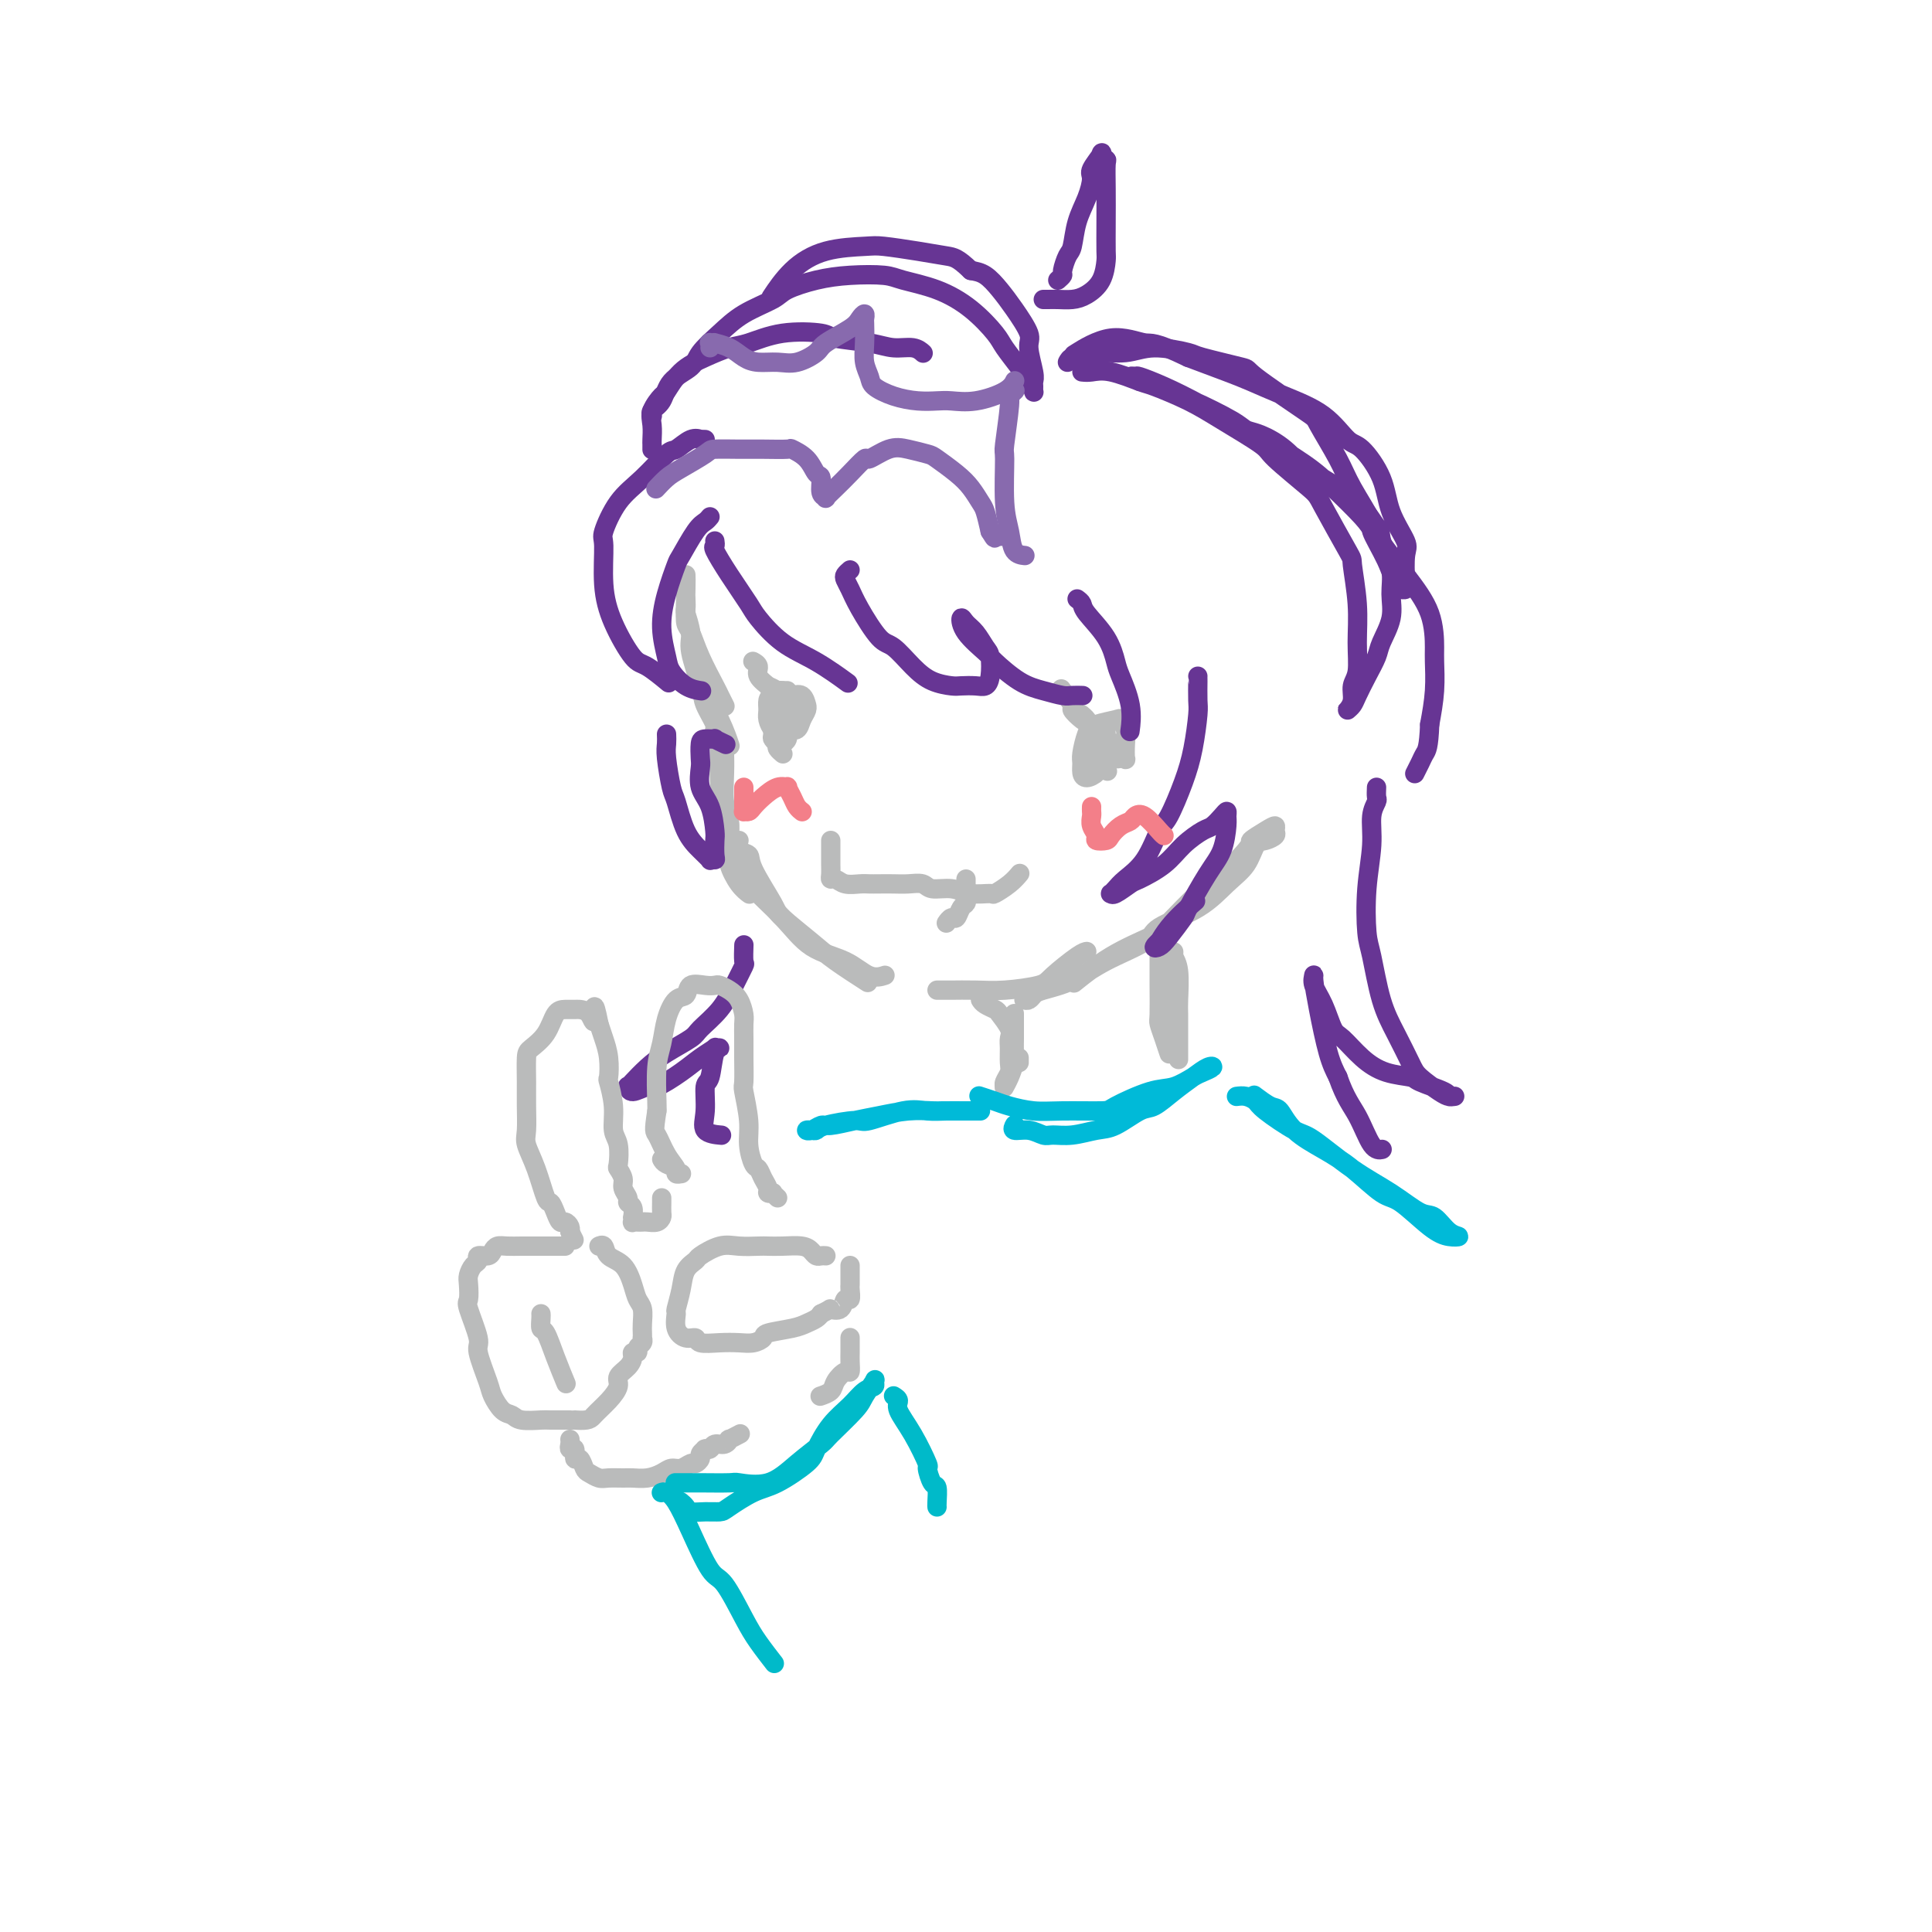 <svg viewBox='0 0 400 400' version='1.1' xmlns='http://www.w3.org/2000/svg' xmlns:xlink='http://www.w3.org/1999/xlink'><g fill='none' stroke='#BABBBB' stroke-width='4' stroke-linecap='round' stroke-linejoin='round'><path d='M142,126c-0.075,1.148 -0.151,2.295 0,3c0.151,0.705 0.527,0.967 1,2c0.473,1.033 1.041,2.838 2,5c0.959,2.162 2.309,4.683 3,6c0.691,1.317 0.725,1.432 1,2c0.275,0.568 0.793,1.591 1,2c0.207,0.409 0.104,0.205 0,0'/><path d='M142,119c0.022,0.623 0.043,1.246 0,3c-0.043,1.754 -0.151,4.639 0,6c0.151,1.361 0.563,1.199 1,3c0.437,1.801 0.901,5.565 2,9c1.099,3.435 2.834,6.540 4,9c1.166,2.460 1.762,4.274 2,5c0.238,0.726 0.119,0.363 0,0'/><path d='M142,124c0.034,0.834 0.069,1.669 0,2c-0.069,0.331 -0.241,0.159 0,1c0.241,0.841 0.896,2.694 1,4c0.104,1.306 -0.341,2.063 0,4c0.341,1.937 1.468,5.054 2,7c0.532,1.946 0.468,2.721 1,4c0.532,1.279 1.659,3.061 2,4c0.341,0.939 -0.104,1.035 0,1c0.104,-0.035 0.759,-0.202 1,0c0.241,0.202 0.069,0.772 0,1c-0.069,0.228 -0.034,0.114 0,0'/><path d='M150,153c0.002,0.276 0.004,0.552 0,1c-0.004,0.448 -0.015,1.069 0,2c0.015,0.931 0.057,2.172 0,4c-0.057,1.828 -0.211,4.241 0,6c0.211,1.759 0.789,2.863 1,4c0.211,1.137 0.057,2.306 0,3c-0.057,0.694 -0.016,0.913 0,1c0.016,0.087 0.008,0.044 0,0'/><path d='M149,150c0.002,0.253 0.003,0.505 0,1c-0.003,0.495 -0.011,1.231 0,2c0.011,0.769 0.040,1.569 0,3c-0.040,1.431 -0.149,3.493 0,6c0.149,2.507 0.555,5.460 1,8c0.445,2.540 0.929,4.667 1,6c0.071,1.333 -0.270,1.873 0,3c0.270,1.127 1.149,2.842 2,4c0.851,1.158 1.672,1.759 2,2c0.328,0.241 0.164,0.120 0,0'/><path d='M153,174c-0.227,0.770 -0.455,1.540 0,2c0.455,0.460 1.591,0.608 2,1c0.409,0.392 0.091,1.026 1,3c0.909,1.974 3.047,5.286 4,7c0.953,1.714 0.722,1.829 2,3c1.278,1.171 4.064,3.396 6,5c1.936,1.604 3.021,2.586 5,4c1.979,1.414 4.851,3.261 6,4c1.149,0.739 0.574,0.369 0,0'/><path d='M152,177c-0.050,0.250 -0.100,0.501 0,1c0.100,0.499 0.351,1.247 1,2c0.649,0.753 1.695,1.513 2,2c0.305,0.487 -0.130,0.702 1,2c1.130,1.298 3.827,3.679 6,6c2.173,2.321 3.823,4.583 6,6c2.177,1.417 4.883,1.988 7,3c2.117,1.012 3.647,2.465 5,3c1.353,0.535 2.529,0.153 3,0c0.471,-0.153 0.235,-0.076 0,0'/><path d='M194,205c0.849,-0.002 1.698,-0.003 2,0c0.302,0.003 0.056,0.011 1,0c0.944,-0.011 3.079,-0.041 5,0c1.921,0.041 3.629,0.155 6,0c2.371,-0.155 5.406,-0.577 7,-1c1.594,-0.423 1.747,-0.845 3,-2c1.253,-1.155 3.607,-3.042 5,-4c1.393,-0.958 1.827,-0.988 2,-1c0.173,-0.012 0.087,-0.006 0,0'/><path d='M212,207c0.332,0.092 0.664,0.185 1,0c0.336,-0.185 0.675,-0.647 1,-1c0.325,-0.353 0.634,-0.597 2,-1c1.366,-0.403 3.789,-0.966 6,-2c2.211,-1.034 4.212,-2.538 7,-4c2.788,-1.462 6.365,-2.883 8,-4c1.635,-1.117 1.330,-1.932 3,-3c1.670,-1.068 5.314,-2.391 8,-4c2.686,-1.609 4.412,-3.506 6,-5c1.588,-1.494 3.038,-2.585 4,-4c0.962,-1.415 1.436,-3.154 2,-4c0.564,-0.846 1.219,-0.799 2,-1c0.781,-0.201 1.690,-0.649 2,-1c0.310,-0.351 0.023,-0.605 0,-1c-0.023,-0.395 0.218,-0.931 0,-1c-0.218,-0.069 -0.894,0.330 -2,1c-1.106,0.670 -2.642,1.611 -3,2c-0.358,0.389 0.463,0.224 -1,2c-1.463,1.776 -5.210,5.491 -7,7c-1.790,1.509 -1.622,0.811 -3,2c-1.378,1.189 -4.300,4.263 -6,6c-1.700,1.737 -2.177,2.136 -4,3c-1.823,0.864 -4.991,2.194 -8,4c-3.009,1.806 -5.860,4.087 -7,5c-1.140,0.913 -0.570,0.456 0,0'/><path d='M203,207c0.210,0.319 0.420,0.638 1,1c0.580,0.362 1.528,0.767 2,1c0.472,0.233 0.466,0.293 1,1c0.534,0.707 1.608,2.062 2,3c0.392,0.938 0.101,1.459 0,2c-0.101,0.541 -0.013,1.101 0,2c0.013,0.899 -0.049,2.136 0,3c0.049,0.864 0.210,1.356 0,2c-0.210,0.644 -0.789,1.442 -1,2c-0.211,0.558 -0.054,0.877 0,1c0.054,0.123 0.004,0.051 0,0c-0.004,-0.051 0.037,-0.082 0,0c-0.037,0.082 -0.154,0.276 0,0c0.154,-0.276 0.577,-1.022 1,-2c0.423,-0.978 0.845,-2.189 1,-3c0.155,-0.811 0.041,-1.223 0,-2c-0.041,-0.777 -0.011,-1.920 0,-3c0.011,-1.080 0.003,-2.099 0,-3c-0.003,-0.901 -0.001,-1.686 0,-2c0.001,-0.314 0.000,-0.157 0,0'/><path d='M240,195c-0.000,0.725 -0.001,1.450 0,2c0.001,0.550 0.003,0.926 0,2c-0.003,1.074 -0.011,2.845 0,5c0.011,2.155 0.041,4.693 0,6c-0.041,1.307 -0.154,1.384 0,2c0.154,0.616 0.576,1.772 1,3c0.424,1.228 0.849,2.527 1,3c0.151,0.473 0.026,0.120 0,-1c-0.026,-1.120 0.046,-3.008 0,-5c-0.046,-1.992 -0.209,-4.087 0,-5c0.209,-0.913 0.792,-0.645 1,-2c0.208,-1.355 0.042,-4.332 0,-6c-0.042,-1.668 0.041,-2.027 0,-2c-0.041,0.027 -0.207,0.439 0,1c0.207,0.561 0.788,1.272 1,3c0.212,1.728 0.057,4.474 0,6c-0.057,1.526 -0.015,1.832 0,3c0.015,1.168 0.004,3.199 0,5c-0.004,1.801 -0.001,3.372 0,4c0.001,0.628 0.001,0.314 0,0'/></g>
<g fill='none' stroke='#00BAD8' stroke-width='4' stroke-linecap='round' stroke-linejoin='round'><path d='M203,227c-0.281,-0.091 -0.561,-0.182 0,0c0.561,0.182 1.965,0.637 3,1c1.035,0.363 1.701,0.632 3,1c1.299,0.368 3.232,0.834 5,1c1.768,0.166 3.371,0.032 6,0c2.629,-0.032 6.283,0.037 8,0c1.717,-0.037 1.495,-0.181 3,-1c1.505,-0.819 4.737,-2.314 7,-3c2.263,-0.686 3.557,-0.563 5,-1c1.443,-0.437 3.033,-1.432 4,-2c0.967,-0.568 1.309,-0.708 2,-1c0.691,-0.292 1.731,-0.736 2,-1c0.269,-0.264 -0.232,-0.347 -1,0c-0.768,0.347 -1.801,1.123 -3,2c-1.199,0.877 -2.563,1.856 -4,3c-1.437,1.144 -2.946,2.454 -4,3c-1.054,0.546 -1.651,0.328 -3,1c-1.349,0.672 -3.449,2.234 -5,3c-1.551,0.766 -2.553,0.737 -4,1c-1.447,0.263 -3.337,0.818 -5,1c-1.663,0.182 -3.097,-0.007 -4,0c-0.903,0.007 -1.275,0.212 -2,0c-0.725,-0.212 -1.803,-0.840 -3,-1c-1.197,-0.160 -2.515,0.149 -3,0c-0.485,-0.149 -0.139,-0.757 0,-1c0.139,-0.243 0.069,-0.122 0,0'/><path d='M200,230c-0.249,-0.000 -0.497,-0.001 -1,0c-0.503,0.001 -1.260,0.003 -2,0c-0.740,-0.003 -1.463,-0.012 -2,0c-0.537,0.012 -0.890,0.046 -2,0c-1.110,-0.046 -2.979,-0.171 -5,0c-2.021,0.171 -4.194,0.638 -6,1c-1.806,0.362 -3.245,0.619 -5,1c-1.755,0.381 -3.826,0.887 -5,1c-1.174,0.113 -1.450,-0.165 -2,0c-0.550,0.165 -1.375,0.774 -2,1c-0.625,0.226 -1.050,0.070 -1,0c0.050,-0.070 0.575,-0.055 1,0c0.425,0.055 0.749,0.151 1,0c0.251,-0.151 0.429,-0.548 2,-1c1.571,-0.452 4.534,-0.958 6,-1c1.466,-0.042 1.433,0.381 3,0c1.567,-0.381 4.733,-1.566 7,-2c2.267,-0.434 3.633,-0.116 5,0c1.367,0.116 2.734,0.031 4,0c1.266,-0.031 2.430,-0.008 3,0c0.570,0.008 0.544,0.002 1,0c0.456,-0.002 1.392,-0.001 2,0c0.608,0.001 0.888,0.000 1,0c0.112,-0.000 0.056,-0.000 0,0'/><path d='M256,227c0.636,-0.084 1.272,-0.167 2,0c0.728,0.167 1.550,0.585 2,1c0.450,0.415 0.530,0.826 2,2c1.470,1.174 4.330,3.110 6,4c1.670,0.890 2.151,0.733 4,2c1.849,1.267 5.065,3.958 8,6c2.935,2.042 5.590,3.437 8,5c2.410,1.563 4.574,3.295 6,4c1.426,0.705 2.113,0.382 3,1c0.887,0.618 1.973,2.176 3,3c1.027,0.824 1.996,0.915 2,1c0.004,0.085 -0.955,0.165 -2,0c-1.045,-0.165 -2.174,-0.574 -4,-2c-1.826,-1.426 -4.348,-3.868 -6,-5c-1.652,-1.132 -2.435,-0.955 -4,-2c-1.565,-1.045 -3.912,-3.311 -6,-5c-2.088,-1.689 -3.915,-2.800 -6,-4c-2.085,-1.200 -4.426,-2.490 -6,-4c-1.574,-1.510 -2.381,-3.240 -3,-4c-0.619,-0.760 -1.051,-0.551 -2,-1c-0.949,-0.449 -2.414,-1.557 -3,-2c-0.586,-0.443 -0.293,-0.222 0,0'/></g>
<g fill='none' stroke='#BABBBB' stroke-width='4' stroke-linecap='round' stroke-linejoin='round'><path d='M172,174c-0.000,0.438 -0.000,0.876 0,1c0.000,0.124 0.000,-0.065 0,0c-0.000,0.065 -0.001,0.386 0,1c0.001,0.614 0.003,1.523 0,2c-0.003,0.477 -0.010,0.524 0,1c0.010,0.476 0.037,1.381 0,2c-0.037,0.619 -0.137,0.950 0,1c0.137,0.050 0.511,-0.183 1,0c0.489,0.183 1.093,0.781 2,1c0.907,0.219 2.118,0.059 3,0c0.882,-0.059 1.434,-0.017 2,0c0.566,0.017 1.147,0.009 2,0c0.853,-0.009 1.978,-0.017 3,0c1.022,0.017 1.942,0.061 3,0c1.058,-0.061 2.256,-0.227 3,0c0.744,0.227 1.034,0.847 2,1c0.966,0.153 2.608,-0.161 4,0c1.392,0.161 2.534,0.796 4,1c1.466,0.204 3.255,-0.023 4,0c0.745,0.023 0.447,0.295 1,0c0.553,-0.295 1.957,-1.156 3,-2c1.043,-0.844 1.727,-1.670 2,-2c0.273,-0.330 0.137,-0.165 0,0'/><path d='M161,143c-0.009,0.384 -0.017,0.768 0,1c0.017,0.232 0.061,0.313 0,1c-0.061,0.687 -0.227,1.982 0,3c0.227,1.018 0.845,1.759 1,2c0.155,0.241 -0.154,-0.019 0,0c0.154,0.019 0.770,0.317 1,0c0.230,-0.317 0.073,-1.247 0,-2c-0.073,-0.753 -0.062,-1.328 0,-2c0.062,-0.672 0.174,-1.442 0,-2c-0.174,-0.558 -0.635,-0.904 -1,-1c-0.365,-0.096 -0.635,0.057 -1,0c-0.365,-0.057 -0.827,-0.323 -1,0c-0.173,0.323 -0.057,1.235 0,2c0.057,0.765 0.057,1.381 0,2c-0.057,0.619 -0.170,1.240 0,2c0.170,0.760 0.624,1.658 1,2c0.376,0.342 0.676,0.127 1,0c0.324,-0.127 0.673,-0.166 1,0c0.327,0.166 0.632,0.538 1,0c0.368,-0.538 0.800,-1.987 1,-3c0.200,-1.013 0.169,-1.590 0,-2c-0.169,-0.410 -0.476,-0.654 -1,-1c-0.524,-0.346 -1.266,-0.795 -2,-1c-0.734,-0.205 -1.462,-0.167 -2,0c-0.538,0.167 -0.887,0.462 -1,1c-0.113,0.538 0.011,1.320 0,2c-0.011,0.680 -0.157,1.260 0,2c0.157,0.740 0.616,1.640 1,2c0.384,0.360 0.692,0.180 1,0'/><path d='M231,154c0.002,-0.091 0.003,-0.182 0,0c-0.003,0.182 -0.011,0.637 0,1c0.011,0.363 0.042,0.636 0,1c-0.042,0.364 -0.155,0.821 0,1c0.155,0.179 0.578,0.081 1,0c0.422,-0.081 0.841,-0.144 1,0c0.159,0.144 0.056,0.497 0,0c-0.056,-0.497 -0.067,-1.843 0,-3c0.067,-1.157 0.211,-2.124 0,-3c-0.211,-0.876 -0.778,-1.661 -1,-2c-0.222,-0.339 -0.098,-0.232 -1,0c-0.902,0.232 -2.831,0.590 -4,1c-1.169,0.410 -1.579,0.871 -2,2c-0.421,1.129 -0.852,2.927 -1,4c-0.148,1.073 -0.012,1.421 0,2c0.012,0.579 -0.098,1.390 0,2c0.098,0.610 0.405,1.020 1,1c0.595,-0.020 1.480,-0.468 2,-1c0.520,-0.532 0.676,-1.147 1,-2c0.324,-0.853 0.817,-1.943 1,-3c0.183,-1.057 0.056,-2.082 0,-3c-0.056,-0.918 -0.040,-1.728 0,-2c0.040,-0.272 0.104,-0.004 0,0c-0.104,0.004 -0.376,-0.256 -1,0c-0.624,0.256 -1.600,1.027 -2,2c-0.400,0.973 -0.223,2.146 0,3c0.223,0.854 0.492,1.387 1,2c0.508,0.613 1.254,1.307 2,2'/><path d='M229,159c0.500,1.167 0.250,0.583 0,0'/><path d='M161,144c0.113,0.335 0.226,0.671 0,1c-0.226,0.329 -0.790,0.652 -1,1c-0.210,0.348 -0.065,0.720 0,1c0.065,0.280 0.048,0.469 0,1c-0.048,0.531 -0.129,1.404 0,2c0.129,0.596 0.469,0.913 1,1c0.531,0.087 1.252,-0.058 2,0c0.748,0.058 1.521,0.319 2,0c0.479,-0.319 0.662,-1.217 1,-2c0.338,-0.783 0.830,-1.449 1,-2c0.170,-0.551 0.019,-0.986 0,-1c-0.019,-0.014 0.093,0.394 0,0c-0.093,-0.394 -0.393,-1.591 -1,-2c-0.607,-0.409 -1.522,-0.032 -2,0c-0.478,0.032 -0.520,-0.282 -1,0c-0.480,0.282 -1.397,1.161 -2,2c-0.603,0.839 -0.891,1.640 -1,2c-0.109,0.360 -0.041,0.279 0,1c0.041,0.721 0.053,2.243 0,3c-0.053,0.757 -0.172,0.748 0,1c0.172,0.252 0.635,0.764 1,1c0.365,0.236 0.634,0.195 1,0c0.366,-0.195 0.831,-0.543 1,-1c0.169,-0.457 0.043,-1.023 0,-2c-0.043,-0.977 -0.001,-2.365 0,-3c0.001,-0.635 -0.038,-0.518 0,-1c0.038,-0.482 0.154,-1.564 0,-2c-0.154,-0.436 -0.577,-0.227 -1,0c-0.423,0.227 -0.845,0.473 -1,1c-0.155,0.527 -0.042,1.334 0,2c0.042,0.666 0.012,1.190 0,2c-0.012,0.810 -0.006,1.905 0,3'/><path d='M161,153c-0.061,1.475 -0.212,1.663 0,2c0.212,0.337 0.788,0.821 1,1c0.212,0.179 0.061,0.051 0,0c-0.061,-0.051 -0.030,-0.026 0,0'/><path d='M163,143c-0.292,0.009 -0.584,0.018 -1,0c-0.416,-0.018 -0.956,-0.063 -1,0c-0.044,0.063 0.410,0.235 0,0c-0.410,-0.235 -1.683,-0.876 -2,-1c-0.317,-0.124 0.321,0.268 0,0c-0.321,-0.268 -1.602,-1.195 -2,-2c-0.398,-0.805 0.085,-1.486 0,-2c-0.085,-0.514 -0.739,-0.861 -1,-1c-0.261,-0.139 -0.131,-0.069 0,0'/><path d='M228,150c0.204,-0.022 0.408,-0.045 0,0c-0.408,0.045 -1.429,0.156 -2,0c-0.571,-0.156 -0.692,-0.581 -1,-1c-0.308,-0.419 -0.802,-0.834 -1,-1c-0.198,-0.166 -0.099,-0.083 0,0'/><path d='M228,150c-0.441,0.004 -0.883,0.008 -1,0c-0.117,-0.008 0.090,-0.027 0,0c-0.090,0.027 -0.476,0.101 -1,0c-0.524,-0.101 -1.185,-0.378 -2,-1c-0.815,-0.622 -1.786,-1.589 -2,-2c-0.214,-0.411 0.327,-0.264 0,-1c-0.327,-0.736 -1.522,-2.353 -2,-3c-0.478,-0.647 -0.239,-0.323 0,0'/><path d='M211,219c0.000,0.417 0.000,0.833 0,1c0.000,0.167 0.000,0.083 0,0'/><path d='M196,191c-0.006,0.009 -0.013,0.018 0,0c0.013,-0.018 0.045,-0.064 0,0c-0.045,0.064 -0.166,0.239 0,0c0.166,-0.239 0.619,-0.890 1,-1c0.381,-0.110 0.691,0.322 1,0c0.309,-0.322 0.619,-1.397 1,-2c0.381,-0.603 0.834,-0.735 1,-1c0.166,-0.265 0.044,-0.662 0,-1c-0.044,-0.338 -0.012,-0.616 0,-1c0.012,-0.384 0.003,-0.873 0,-1c-0.003,-0.127 -0.001,0.110 0,0c0.001,-0.110 0.000,-0.565 0,-1c-0.000,-0.435 -0.000,-0.848 0,-1c0.000,-0.152 0.000,-0.043 0,0c-0.000,0.043 -0.000,0.022 0,0'/></g>
<g fill='none' stroke='#673594' stroke-width='4' stroke-linecap='round' stroke-linejoin='round'><path d='M146,91c-0.461,-0.016 -0.922,-0.033 -1,0c-0.078,0.033 0.227,0.115 0,0c-0.227,-0.115 -0.987,-0.428 -2,0c-1.013,0.428 -2.279,1.596 -3,2c-0.721,0.404 -0.897,0.043 -2,1c-1.103,0.957 -3.134,3.233 -5,5c-1.866,1.767 -3.568,3.025 -5,5c-1.432,1.975 -2.595,4.666 -3,6c-0.405,1.334 -0.052,1.311 0,3c0.052,1.689 -0.195,5.091 0,8c0.195,2.909 0.834,5.327 2,8c1.166,2.673 2.859,5.603 4,7c1.141,1.397 1.730,1.261 3,2c1.270,0.739 3.220,2.354 4,3c0.780,0.646 0.390,0.323 0,0'/><path d='M147,107c-0.283,0.341 -0.565,0.683 -1,1c-0.435,0.317 -1.021,0.610 -2,2c-0.979,1.390 -2.350,3.878 -3,5c-0.650,1.122 -0.579,0.880 -1,2c-0.421,1.120 -1.334,3.603 -2,6c-0.666,2.397 -1.085,4.709 -1,7c0.085,2.291 0.675,4.561 1,6c0.325,1.439 0.386,2.045 1,3c0.614,0.955 1.781,2.257 3,3c1.219,0.743 2.491,0.927 3,1c0.509,0.073 0.254,0.037 0,0'/><path d='M148,112c0.061,0.416 0.122,0.833 0,1c-0.122,0.167 -0.426,0.085 0,1c0.426,0.915 1.581,2.827 3,5c1.419,2.173 3.103,4.607 4,6c0.897,1.393 1.008,1.743 2,3c0.992,1.257 2.864,3.419 5,5c2.136,1.581 4.537,2.579 7,4c2.463,1.421 4.990,3.263 6,4c1.010,0.737 0.505,0.368 0,0'/><path d='M176,118c-0.401,0.350 -0.802,0.700 -1,1c-0.198,0.300 -0.192,0.550 0,1c0.192,0.450 0.571,1.100 1,2c0.429,0.900 0.907,2.052 2,4c1.093,1.948 2.800,4.694 4,6c1.200,1.306 1.892,1.173 3,2c1.108,0.827 2.632,2.614 4,4c1.368,1.386 2.580,2.373 4,3c1.420,0.627 3.050,0.896 4,1c0.950,0.104 1.222,0.042 2,0c0.778,-0.042 2.063,-0.065 3,0c0.937,0.065 1.527,0.218 2,0c0.473,-0.218 0.828,-0.807 1,-2c0.172,-1.193 0.162,-2.991 0,-4c-0.162,-1.009 -0.474,-1.229 -1,-2c-0.526,-0.771 -1.265,-2.091 -2,-3c-0.735,-0.909 -1.465,-1.406 -2,-2c-0.535,-0.594 -0.875,-1.284 -1,-1c-0.125,0.284 -0.036,1.543 1,3c1.036,1.457 3.020,3.112 4,4c0.980,0.888 0.958,1.008 2,2c1.042,0.992 3.148,2.854 5,4c1.852,1.146 3.449,1.575 5,2c1.551,0.425 3.055,0.846 4,1c0.945,0.154 1.331,0.041 2,0c0.669,-0.041 1.620,-0.012 2,0c0.380,0.012 0.190,0.006 0,0'/><path d='M223,124c0.416,0.311 0.831,0.622 1,1c0.169,0.378 0.091,0.823 1,2c0.909,1.177 2.804,3.087 4,5c1.196,1.913 1.693,3.830 2,5c0.307,1.170 0.422,1.592 1,3c0.578,1.408 1.617,3.802 2,6c0.383,2.198 0.109,4.199 0,5c-0.109,0.801 -0.055,0.400 0,0'/><path d='M248,140c-0.001,-0.004 -0.003,-0.008 0,0c0.003,0.008 0.010,0.029 0,1c-0.010,0.971 -0.037,2.894 0,4c0.037,1.106 0.138,1.395 0,3c-0.138,1.605 -0.514,4.526 -1,7c-0.486,2.474 -1.082,4.501 -2,7c-0.918,2.499 -2.158,5.471 -3,7c-0.842,1.529 -1.287,1.615 -2,3c-0.713,1.385 -1.694,4.069 -3,6c-1.306,1.931 -2.937,3.108 -4,4c-1.063,0.892 -1.556,1.500 -2,2c-0.444,0.500 -0.837,0.893 -1,1c-0.163,0.107 -0.094,-0.070 0,0c0.094,0.070 0.215,0.389 1,0c0.785,-0.389 2.234,-1.484 3,-2c0.766,-0.516 0.848,-0.452 2,-1c1.152,-0.548 3.373,-1.708 5,-3c1.627,-1.292 2.660,-2.715 4,-4c1.340,-1.285 2.986,-2.433 4,-3c1.014,-0.567 1.397,-0.555 2,-1c0.603,-0.445 1.428,-1.347 2,-2c0.572,-0.653 0.892,-1.056 1,-1c0.108,0.056 0.004,0.573 0,1c-0.004,0.427 0.093,0.766 0,2c-0.093,1.234 -0.374,3.363 -1,5c-0.626,1.637 -1.596,2.782 -3,5c-1.404,2.218 -3.243,5.510 -4,7c-0.757,1.490 -0.432,1.178 -1,2c-0.568,0.822 -2.029,2.777 -3,4c-0.971,1.223 -1.454,1.714 -2,2c-0.546,0.286 -1.156,0.367 -1,0c0.156,-0.367 1.078,-1.184 2,-2'/><path d='M241,194c-1.929,2.631 -0.750,0.208 1,-2c1.750,-2.208 4.071,-4.202 5,-5c0.929,-0.798 0.464,-0.399 0,0'/><path d='M138,152c0.025,0.674 0.050,1.349 0,2c-0.050,0.651 -0.176,1.280 0,3c0.176,1.720 0.654,4.531 1,6c0.346,1.469 0.561,1.595 1,3c0.439,1.405 1.102,4.090 2,6c0.898,1.910 2.030,3.047 3,4c0.970,0.953 1.776,1.723 2,2c0.224,0.277 -0.136,0.061 0,0c0.136,-0.061 0.767,0.035 1,0c0.233,-0.035 0.069,-0.199 0,-1c-0.069,-0.801 -0.043,-2.239 0,-3c0.043,-0.761 0.103,-0.846 0,-2c-0.103,-1.154 -0.368,-3.377 -1,-5c-0.632,-1.623 -1.632,-2.645 -2,-4c-0.368,-1.355 -0.105,-3.042 0,-4c0.105,-0.958 0.050,-1.186 0,-2c-0.050,-0.814 -0.097,-2.214 0,-3c0.097,-0.786 0.338,-0.956 1,-1c0.662,-0.044 1.744,0.040 2,0c0.256,-0.040 -0.316,-0.203 0,0c0.316,0.203 1.519,0.772 2,1c0.481,0.228 0.241,0.114 0,0'/><path d='M154,196c0.012,-0.333 0.024,-0.666 0,0c-0.024,0.666 -0.083,2.332 0,3c0.083,0.668 0.310,0.338 0,1c-0.310,0.662 -1.156,2.316 -2,4c-0.844,1.684 -1.685,3.398 -3,5c-1.315,1.602 -3.105,3.091 -4,4c-0.895,0.909 -0.895,1.239 -2,2c-1.105,0.761 -3.316,1.954 -5,3c-1.684,1.046 -2.843,1.946 -4,3c-1.157,1.054 -2.314,2.264 -3,3c-0.686,0.736 -0.902,0.998 -1,1c-0.098,0.002 -0.077,-0.257 0,0c0.077,0.257 0.211,1.030 1,1c0.789,-0.030 2.233,-0.863 3,-1c0.767,-0.137 0.856,0.422 2,0c1.144,-0.422 3.345,-1.826 5,-3c1.655,-1.174 2.766,-2.120 4,-3c1.234,-0.880 2.591,-1.696 3,-2c0.409,-0.304 -0.129,-0.096 0,0c0.129,0.096 0.925,0.079 1,0c0.075,-0.079 -0.571,-0.221 -1,1c-0.429,1.221 -0.640,3.805 -1,5c-0.360,1.195 -0.870,1.000 -1,2c-0.130,1.000 0.120,3.196 0,5c-0.120,1.804 -0.609,3.216 0,4c0.609,0.784 2.317,0.938 3,1c0.683,0.062 0.342,0.031 0,0'/><path d='M135,93c0.000,-0.027 0.001,-0.055 0,0c-0.001,0.055 -0.002,0.192 0,0c0.002,-0.192 0.008,-0.714 0,-1c-0.008,-0.286 -0.028,-0.336 0,-1c0.028,-0.664 0.106,-1.942 0,-3c-0.106,-1.058 -0.396,-1.897 0,-3c0.396,-1.103 1.477,-2.471 2,-3c0.523,-0.529 0.486,-0.221 1,-1c0.514,-0.779 1.578,-2.647 3,-4c1.422,-1.353 3.201,-2.192 5,-3c1.799,-0.808 3.618,-1.587 5,-2c1.382,-0.413 2.326,-0.462 4,-1c1.674,-0.538 4.078,-1.566 7,-2c2.922,-0.434 6.361,-0.275 8,0c1.639,0.275 1.476,0.666 3,1c1.524,0.334 4.734,0.612 7,1c2.266,0.388 3.587,0.888 5,1c1.413,0.112 2.919,-0.162 4,0c1.081,0.162 1.737,0.761 2,1c0.263,0.239 0.131,0.120 0,0'/><path d='M135,86c0.052,0.080 0.105,0.160 0,0c-0.105,-0.160 -0.367,-0.559 0,-1c0.367,-0.441 1.364,-0.925 2,-2c0.636,-1.075 0.912,-2.742 2,-4c1.088,-1.258 2.988,-2.109 4,-3c1.012,-0.891 1.136,-1.824 2,-3c0.864,-1.176 2.469,-2.595 4,-4c1.531,-1.405 2.987,-2.797 5,-4c2.013,-1.203 4.584,-2.218 6,-3c1.416,-0.782 1.678,-1.331 3,-2c1.322,-0.669 3.706,-1.456 6,-2c2.294,-0.544 4.499,-0.843 7,-1c2.501,-0.157 5.297,-0.173 7,0c1.703,0.173 2.314,0.534 4,1c1.686,0.466 4.447,1.038 7,2c2.553,0.962 4.897,2.316 7,4c2.103,1.684 3.965,3.698 5,5c1.035,1.302 1.244,1.891 2,3c0.756,1.109 2.059,2.739 3,4c0.941,1.261 1.520,2.153 2,3c0.480,0.847 0.862,1.650 1,2c0.138,0.350 0.033,0.249 0,0c-0.033,-0.249 0.008,-0.644 0,-1c-0.008,-0.356 -0.064,-0.671 0,-1c0.064,-0.329 0.247,-0.671 0,-2c-0.247,-1.329 -0.922,-3.645 -1,-5c-0.078,-1.355 0.443,-1.750 0,-3c-0.443,-1.250 -1.851,-3.356 -3,-5c-1.149,-1.644 -2.040,-2.827 -3,-4c-0.960,-1.173 -1.989,-2.335 -3,-3c-1.011,-0.665 -2.006,-0.832 -3,-1'/><path d='M201,56c-2.729,-2.646 -3.550,-2.760 -5,-3c-1.450,-0.240 -3.528,-0.604 -6,-1c-2.472,-0.396 -5.339,-0.823 -7,-1c-1.661,-0.177 -2.116,-0.103 -4,0c-1.884,0.103 -5.196,0.234 -8,1c-2.804,0.766 -5.101,2.168 -7,4c-1.899,1.832 -3.400,4.095 -4,5c-0.600,0.905 -0.300,0.453 0,0'/><path d='M224,77c0.562,0.057 1.125,0.115 2,0c0.875,-0.115 2.064,-0.402 4,0c1.936,0.402 4.621,1.494 6,2c1.379,0.506 1.453,0.425 3,1c1.547,0.575 4.569,1.807 7,3c2.431,1.193 4.272,2.347 7,4c2.728,1.653 6.343,3.806 8,5c1.657,1.194 1.357,1.428 3,3c1.643,1.572 5.229,4.483 7,6c1.771,1.517 1.728,1.639 3,4c1.272,2.361 3.859,6.961 5,9c1.141,2.039 0.838,1.518 1,3c0.162,1.482 0.791,4.967 1,8c0.209,3.033 0.000,5.615 0,8c-0.000,2.385 0.209,4.573 0,6c-0.209,1.427 -0.838,2.093 -1,3c-0.162,0.907 0.141,2.057 0,3c-0.141,0.943 -0.726,1.681 -1,2c-0.274,0.319 -0.238,0.220 0,0c0.238,-0.220 0.678,-0.560 1,-1c0.322,-0.440 0.525,-0.980 1,-2c0.475,-1.020 1.223,-2.519 2,-4c0.777,-1.481 1.583,-2.943 2,-4c0.417,-1.057 0.446,-1.709 1,-3c0.554,-1.291 1.633,-3.222 2,-5c0.367,-1.778 0.022,-3.402 0,-5c-0.022,-1.598 0.279,-3.171 0,-5c-0.279,-1.829 -1.140,-3.915 -2,-6'/><path d='M286,112c-0.415,-2.964 -0.452,-2.374 -1,-3c-0.548,-0.626 -1.608,-2.467 -3,-4c-1.392,-1.533 -3.117,-2.757 -5,-4c-1.883,-1.243 -3.922,-2.504 -5,-3c-1.078,-0.496 -1.193,-0.228 -2,-1c-0.807,-0.772 -2.305,-2.585 -4,-4c-1.695,-1.415 -3.586,-2.433 -5,-3c-1.414,-0.567 -2.350,-0.681 -3,-1c-0.650,-0.319 -1.014,-0.841 -3,-2c-1.986,-1.159 -5.592,-2.955 -8,-4c-2.408,-1.045 -3.617,-1.338 -5,-2c-1.383,-0.662 -2.941,-1.694 -4,-2c-1.059,-0.306 -1.618,0.113 -2,0c-0.382,-0.113 -0.587,-0.757 -1,-1c-0.413,-0.243 -1.035,-0.083 -1,0c0.035,0.083 0.727,0.089 1,0c0.273,-0.089 0.126,-0.273 1,0c0.874,0.273 2.767,1.003 5,2c2.233,0.997 4.804,2.263 8,4c3.196,1.737 7.017,3.946 9,5c1.983,1.054 2.128,0.953 4,2c1.872,1.047 5.472,3.243 8,5c2.528,1.757 3.984,3.075 6,5c2.016,1.925 4.593,4.456 6,6c1.407,1.544 1.645,2.101 3,4c1.355,1.899 3.828,5.139 6,8c2.172,2.861 4.043,5.344 5,8c0.957,2.656 0.999,5.485 1,7c0.001,1.515 -0.038,1.716 0,3c0.038,1.284 0.154,3.653 0,6c-0.154,2.347 -0.577,4.674 -1,7'/><path d='M296,150c-0.182,4.828 -0.636,5.397 -1,6c-0.364,0.603 -0.636,1.239 -1,2c-0.364,0.761 -0.818,1.646 -1,2c-0.182,0.354 -0.091,0.177 0,0'/><path d='M285,163c-0.032,0.789 -0.065,1.578 0,2c0.065,0.422 0.227,0.476 0,1c-0.227,0.524 -0.843,1.517 -1,3c-0.157,1.483 0.145,3.455 0,6c-0.145,2.545 -0.738,5.662 -1,9c-0.262,3.338 -0.193,6.897 0,9c0.193,2.103 0.511,2.750 1,5c0.489,2.250 1.150,6.102 2,9c0.850,2.898 1.891,4.843 3,7c1.109,2.157 2.287,4.525 3,6c0.713,1.475 0.963,2.055 2,3c1.037,0.945 2.862,2.254 4,3c1.138,0.746 1.588,0.930 2,1c0.412,0.070 0.786,0.026 1,0c0.214,-0.026 0.268,-0.035 0,0c-0.268,0.035 -0.857,0.113 -1,0c-0.143,-0.113 0.160,-0.416 -1,-1c-1.160,-0.584 -3.785,-1.449 -5,-2c-1.215,-0.551 -1.022,-0.788 -2,-1c-0.978,-0.212 -3.129,-0.398 -5,-1c-1.871,-0.602 -3.461,-1.621 -5,-3c-1.539,-1.379 -3.025,-3.119 -4,-4c-0.975,-0.881 -1.439,-0.902 -2,-2c-0.561,-1.098 -1.220,-3.275 -2,-5c-0.780,-1.725 -1.681,-3.000 -2,-4c-0.319,-1.000 -0.055,-1.724 0,-2c0.055,-0.276 -0.099,-0.105 0,1c0.099,1.105 0.450,3.144 1,6c0.550,2.856 1.300,6.530 2,9c0.700,2.470 1.350,3.735 2,5'/><path d='M277,223c1.530,4.404 2.853,5.912 4,8c1.147,2.088 2.116,4.754 3,6c0.884,1.246 1.681,1.070 2,1c0.319,-0.070 0.159,-0.035 0,0'/><path d='M219,58c0.446,-0.393 0.892,-0.785 1,-1c0.108,-0.215 -0.122,-0.251 0,-1c0.122,-0.749 0.597,-2.211 1,-3c0.403,-0.789 0.733,-0.906 1,-2c0.267,-1.094 0.472,-3.166 1,-5c0.528,-1.834 1.380,-3.431 2,-5c0.620,-1.569 1.007,-3.110 1,-4c-0.007,-0.890 -0.408,-1.128 0,-2c0.408,-0.872 1.626,-2.378 2,-3c0.374,-0.622 -0.096,-0.360 0,0c0.096,0.360 0.758,0.818 1,1c0.242,0.182 0.065,0.088 0,1c-0.065,0.912 -0.019,2.831 0,5c0.019,2.169 0.010,4.588 0,7c-0.010,2.412 -0.022,4.818 0,6c0.022,1.182 0.077,1.140 0,2c-0.077,0.860 -0.286,2.623 -1,4c-0.714,1.377 -1.932,2.369 -3,3c-1.068,0.631 -1.985,0.901 -3,1c-1.015,0.099 -2.128,0.027 -3,0c-0.872,-0.027 -1.504,-0.007 -2,0c-0.496,0.007 -0.856,0.002 -1,0c-0.144,-0.002 -0.072,-0.001 0,0'/><path d='M221,75c0.248,-0.456 0.495,-0.911 1,-1c0.505,-0.089 1.267,0.190 2,0c0.733,-0.190 1.436,-0.848 3,-1c1.564,-0.152 3.990,0.201 6,0c2.010,-0.201 3.605,-0.957 6,-1c2.395,-0.043 5.592,0.626 7,1c1.408,0.374 1.029,0.452 3,1c1.971,0.548 6.293,1.567 8,2c1.707,0.433 0.801,0.282 3,2c2.199,1.718 7.505,5.305 10,7c2.495,1.695 2.179,1.497 3,3c0.821,1.503 2.780,4.708 4,7c1.220,2.292 1.703,3.672 3,6c1.297,2.328 3.409,5.605 4,7c0.591,1.395 -0.340,0.910 0,2c0.340,1.090 1.951,3.757 3,6c1.049,2.243 1.535,4.062 2,5c0.465,0.938 0.908,0.994 1,1c0.092,0.006 -0.169,-0.040 0,0c0.169,0.040 0.767,0.165 1,0c0.233,-0.165 0.101,-0.621 0,-2c-0.101,-1.379 -0.169,-3.680 0,-5c0.169,-1.320 0.577,-1.660 0,-3c-0.577,-1.340 -2.139,-3.681 -3,-6c-0.861,-2.319 -1.022,-4.616 -2,-7c-0.978,-2.384 -2.775,-4.855 -4,-6c-1.225,-1.145 -1.878,-0.963 -3,-2c-1.122,-1.037 -2.712,-3.292 -5,-5c-2.288,-1.708 -5.273,-2.870 -8,-4c-2.727,-1.130 -5.196,-2.227 -7,-3c-1.804,-0.773 -2.944,-1.221 -5,-2c-2.056,-0.779 -5.028,-1.890 -8,-3'/><path d='M246,74c-7.295,-3.510 -7.533,-2.786 -9,-3c-1.467,-0.214 -4.164,-1.365 -7,-1c-2.836,0.365 -5.810,2.247 -7,3c-1.190,0.753 -0.595,0.376 0,0'/></g>
<g fill='none' stroke='#886AAE' stroke-width='4' stroke-linecap='round' stroke-linejoin='round'><path d='M147,72c0.035,-0.421 0.071,-0.843 0,-1c-0.071,-0.157 -0.248,-0.050 0,0c0.248,0.050 0.922,0.042 1,0c0.078,-0.042 -0.440,-0.117 0,0c0.440,0.117 1.838,0.425 3,1c1.162,0.575 2.087,1.416 3,2c0.913,0.584 1.813,0.912 3,1c1.187,0.088 2.661,-0.063 4,0c1.339,0.063 2.544,0.340 4,0c1.456,-0.340 3.165,-1.297 4,-2c0.835,-0.703 0.798,-1.151 2,-2c1.202,-0.849 3.642,-2.097 5,-3c1.358,-0.903 1.632,-1.460 2,-2c0.368,-0.540 0.830,-1.064 1,-1c0.170,0.064 0.049,0.717 0,1c-0.049,0.283 -0.026,0.197 0,1c0.026,0.803 0.057,2.495 0,4c-0.057,1.505 -0.200,2.824 0,4c0.200,1.176 0.742,2.210 1,3c0.258,0.790 0.231,1.336 1,2c0.769,0.664 2.335,1.447 4,2c1.665,0.553 3.430,0.875 5,1c1.570,0.125 2.946,0.054 4,0c1.054,-0.054 1.785,-0.092 3,0c1.215,0.092 2.913,0.313 5,0c2.087,-0.313 4.562,-1.161 6,-2c1.438,-0.839 1.839,-1.668 2,-2c0.161,-0.332 0.080,-0.166 0,0'/><path d='M136,101c-0.174,0.188 -0.348,0.376 0,0c0.348,-0.376 1.219,-1.316 2,-2c0.781,-0.684 1.473,-1.112 3,-2c1.527,-0.888 3.888,-2.238 5,-3c1.112,-0.762 0.975,-0.938 2,-1c1.025,-0.062 3.212,-0.012 5,0c1.788,0.012 3.175,-0.014 5,0c1.825,0.014 4.087,0.068 5,0c0.913,-0.068 0.478,-0.256 1,0c0.522,0.256 2.000,0.958 3,2c1.000,1.042 1.520,2.424 2,3c0.480,0.576 0.918,0.345 1,1c0.082,0.655 -0.194,2.196 0,3c0.194,0.804 0.858,0.873 1,1c0.142,0.127 -0.238,0.313 0,0c0.238,-0.313 1.095,-1.124 2,-2c0.905,-0.876 1.858,-1.815 3,-3c1.142,-1.185 2.474,-2.615 3,-3c0.526,-0.385 0.246,0.277 1,0c0.754,-0.277 2.540,-1.491 4,-2c1.460,-0.509 2.593,-0.314 4,0c1.407,0.314 3.088,0.745 4,1c0.912,0.255 1.056,0.332 2,1c0.944,0.668 2.687,1.928 4,3c1.313,1.072 2.197,1.958 3,3c0.803,1.042 1.524,2.242 2,3c0.476,0.758 0.707,1.074 1,2c0.293,0.926 0.646,2.463 1,4'/><path d='M205,110c1.250,2.083 0.875,1.292 1,1c0.125,-0.292 0.750,-0.083 1,0c0.250,0.083 0.125,0.042 0,0'/><path d='M210,81c0.122,-0.116 0.243,-0.231 0,0c-0.243,0.231 -0.851,0.809 -1,1c-0.149,0.191 0.159,-0.004 0,2c-0.159,2.004 -0.787,6.208 -1,8c-0.213,1.792 -0.011,1.174 0,3c0.011,1.826 -0.168,6.097 0,9c0.168,2.903 0.684,4.438 1,6c0.316,1.562 0.431,3.151 1,4c0.569,0.849 1.591,0.957 2,1c0.409,0.043 0.204,0.022 0,0'/></g>
<g fill='none' stroke='#F37F89' stroke-width='4' stroke-linecap='round' stroke-linejoin='round'><path d='M154,163c-0.000,0.754 -0.001,1.508 0,2c0.001,0.492 0.003,0.721 0,1c-0.003,0.279 -0.013,0.608 0,1c0.013,0.392 0.047,0.846 0,1c-0.047,0.154 -0.175,0.009 0,0c0.175,-0.009 0.653,0.117 1,0c0.347,-0.117 0.561,-0.478 1,-1c0.439,-0.522 1.101,-1.206 2,-2c0.899,-0.794 2.033,-1.699 3,-2c0.967,-0.301 1.765,-0.000 2,0c0.235,0.000 -0.095,-0.301 0,0c0.095,0.301 0.614,1.205 1,2c0.386,0.795 0.640,1.481 1,2c0.360,0.519 0.828,0.870 1,1c0.172,0.130 0.049,0.037 0,0c-0.049,-0.037 -0.025,-0.019 0,0'/><path d='M226,167c-0.009,0.356 -0.018,0.712 0,1c0.018,0.288 0.064,0.509 0,1c-0.064,0.491 -0.239,1.254 0,2c0.239,0.746 0.893,1.475 1,2c0.107,0.525 -0.332,0.845 0,1c0.332,0.155 1.436,0.144 2,0c0.564,-0.144 0.587,-0.419 1,-1c0.413,-0.581 1.217,-1.466 2,-2c0.783,-0.534 1.544,-0.718 2,-1c0.456,-0.282 0.606,-0.664 1,-1c0.394,-0.336 1.034,-0.626 2,0c0.966,0.626 2.260,2.169 3,3c0.740,0.831 0.926,0.952 1,1c0.074,0.048 0.037,0.024 0,0'/></g>
<g fill='none' stroke='#BABBBB' stroke-width='4' stroke-linecap='round' stroke-linejoin='round'><path d='M161,248c-0.455,-0.418 -0.909,-0.835 -1,-1c-0.091,-0.165 0.183,-0.076 0,0c-0.183,0.076 -0.822,0.139 -1,0c-0.178,-0.139 0.106,-0.480 0,-1c-0.106,-0.520 -0.602,-1.221 -1,-2c-0.398,-0.779 -0.699,-1.638 -1,-2c-0.301,-0.362 -0.602,-0.226 -1,-1c-0.398,-0.774 -0.891,-2.458 -1,-4c-0.109,-1.542 0.167,-2.944 0,-5c-0.167,-2.056 -0.777,-4.767 -1,-6c-0.223,-1.233 -0.059,-0.987 0,-2c0.059,-1.013 0.014,-3.286 0,-5c-0.014,-1.714 0.005,-2.868 0,-4c-0.005,-1.132 -0.033,-2.240 0,-3c0.033,-0.760 0.125,-1.170 0,-2c-0.125,-0.830 -0.469,-2.078 -1,-3c-0.531,-0.922 -1.249,-1.517 -2,-2c-0.751,-0.483 -1.534,-0.854 -2,-1c-0.466,-0.146 -0.614,-0.066 -1,0c-0.386,0.066 -1.010,0.120 -2,0c-0.990,-0.120 -2.345,-0.413 -3,0c-0.655,0.413 -0.610,1.531 -1,2c-0.390,0.469 -1.215,0.290 -2,1c-0.785,0.710 -1.531,2.309 -2,4c-0.469,1.691 -0.662,3.474 -1,5c-0.338,1.526 -0.822,2.795 -1,5c-0.178,2.205 -0.051,5.344 0,7c0.051,1.656 0.025,1.828 0,2'/><path d='M136,230c-0.706,4.492 -0.473,4.223 0,5c0.473,0.777 1.184,2.601 2,4c0.816,1.399 1.736,2.375 2,3c0.264,0.625 -0.130,0.900 0,1c0.130,0.100 0.783,0.024 1,0c0.217,-0.024 -0.001,0.005 0,0c0.001,-0.005 0.221,-0.043 0,0c-0.221,0.043 -0.884,0.166 -1,0c-0.116,-0.166 0.315,-0.622 0,-1c-0.315,-0.378 -1.376,-0.680 -2,-1c-0.624,-0.320 -0.812,-0.660 -1,-1'/><path d='M137,248c0.004,0.218 0.008,0.437 0,1c-0.008,0.563 -0.030,1.471 0,2c0.030,0.529 0.110,0.678 0,1c-0.110,0.322 -0.412,0.818 -1,1c-0.588,0.182 -1.464,0.050 -2,0c-0.536,-0.050 -0.732,-0.018 -1,0c-0.268,0.018 -0.608,0.021 -1,0c-0.392,-0.021 -0.836,-0.065 -1,0c-0.164,0.065 -0.048,0.238 0,0c0.048,-0.238 0.028,-0.889 0,-1c-0.028,-0.111 -0.064,0.318 0,0c0.064,-0.318 0.228,-1.383 0,-2c-0.228,-0.617 -0.850,-0.786 -1,-1c-0.150,-0.214 0.170,-0.474 0,-1c-0.170,-0.526 -0.829,-1.317 -1,-2c-0.171,-0.683 0.146,-1.259 0,-2c-0.146,-0.741 -0.756,-1.648 -1,-2c-0.244,-0.352 -0.122,-0.148 0,-1c0.122,-0.852 0.243,-2.761 0,-4c-0.243,-1.239 -0.849,-1.808 -1,-3c-0.151,-1.192 0.153,-3.008 0,-5c-0.153,-1.992 -0.762,-4.161 -1,-5c-0.238,-0.839 -0.105,-0.349 0,-1c0.105,-0.651 0.182,-2.445 0,-4c-0.182,-1.555 -0.623,-2.873 -1,-4c-0.377,-1.127 -0.688,-2.064 -1,-3'/><path d='M124,212c-1.279,-6.525 -0.975,-2.337 -1,-1c-0.025,1.337 -0.377,-0.177 -1,-1c-0.623,-0.823 -1.517,-0.954 -2,-1c-0.483,-0.046 -0.557,-0.006 -1,0c-0.443,0.006 -1.257,-0.023 -2,0c-0.743,0.023 -1.414,0.098 -2,1c-0.586,0.902 -1.085,2.630 -2,4c-0.915,1.370 -2.245,2.380 -3,3c-0.755,0.620 -0.936,0.850 -1,2c-0.064,1.150 -0.011,3.221 0,5c0.011,1.779 -0.018,3.265 0,5c0.018,1.735 0.085,3.717 0,5c-0.085,1.283 -0.321,1.866 0,3c0.321,1.134 1.199,2.819 2,5c0.801,2.181 1.524,4.857 2,6c0.476,1.143 0.706,0.754 1,1c0.294,0.246 0.653,1.127 1,2c0.347,0.873 0.681,1.736 1,2c0.319,0.264 0.621,-0.073 1,0c0.379,0.073 0.833,0.556 1,1c0.167,0.444 0.045,0.850 0,1c-0.045,0.150 -0.013,0.043 0,0c0.013,-0.043 0.006,-0.021 0,0'/><path d='M118,255c1.500,3.000 0.750,1.500 0,0'/><path d='M117,258c-0.335,0.000 -0.669,0.000 -1,0c-0.331,-0.000 -0.658,-0.000 -1,0c-0.342,0.000 -0.700,0.000 -1,0c-0.300,-0.000 -0.542,-0.001 -1,0c-0.458,0.001 -1.131,0.003 -2,0c-0.869,-0.003 -1.933,-0.011 -3,0c-1.067,0.011 -2.136,0.041 -3,0c-0.864,-0.041 -1.523,-0.151 -2,0c-0.477,0.151 -0.772,0.564 -1,1c-0.228,0.436 -0.391,0.894 -1,1c-0.609,0.106 -1.666,-0.139 -2,0c-0.334,0.139 0.055,0.661 0,1c-0.055,0.339 -0.553,0.495 -1,1c-0.447,0.505 -0.844,1.358 -1,2c-0.156,0.642 -0.072,1.074 0,2c0.072,0.926 0.131,2.345 0,3c-0.131,0.655 -0.453,0.544 0,2c0.453,1.456 1.682,4.478 2,6c0.318,1.522 -0.276,1.545 0,3c0.276,1.455 1.423,4.341 2,6c0.577,1.659 0.585,2.091 1,3c0.415,0.909 1.235,2.296 2,3c0.765,0.704 1.473,0.724 2,1c0.527,0.276 0.873,0.806 2,1c1.127,0.194 3.034,0.052 4,0c0.966,-0.052 0.991,-0.014 2,0c1.009,0.014 3.003,0.004 4,0c0.997,-0.004 0.999,-0.002 1,0'/><path d='M119,294c3.079,0.223 3.276,-0.219 4,-1c0.724,-0.781 1.974,-1.900 3,-3c1.026,-1.100 1.829,-2.179 2,-3c0.171,-0.821 -0.290,-1.382 0,-2c0.290,-0.618 1.331,-1.293 2,-2c0.669,-0.707 0.968,-1.446 1,-2c0.032,-0.554 -0.202,-0.923 0,-1c0.202,-0.077 0.839,0.138 1,0c0.161,-0.138 -0.153,-0.628 0,-1c0.153,-0.372 0.773,-0.626 1,-1c0.227,-0.374 0.062,-0.866 0,-1c-0.062,-0.134 -0.020,0.092 0,0c0.020,-0.092 0.017,-0.502 0,-1c-0.017,-0.498 -0.048,-1.086 0,-2c0.048,-0.914 0.174,-2.156 0,-3c-0.174,-0.844 -0.648,-1.291 -1,-2c-0.352,-0.709 -0.581,-1.678 -1,-3c-0.419,-1.322 -1.027,-2.995 -2,-4c-0.973,-1.005 -2.312,-1.342 -3,-2c-0.688,-0.658 -0.724,-1.639 -1,-2c-0.276,-0.361 -0.793,-0.103 -1,0c-0.207,0.103 -0.103,0.052 0,0'/><path d='M171,260c-0.331,-0.022 -0.661,-0.044 -1,0c-0.339,0.044 -0.686,0.156 -1,0c-0.314,-0.156 -0.596,-0.578 -1,-1c-0.404,-0.422 -0.929,-0.845 -2,-1c-1.071,-0.155 -2.687,-0.043 -4,0c-1.313,0.043 -2.324,0.019 -3,0c-0.676,-0.019 -1.016,-0.031 -2,0c-0.984,0.031 -2.610,0.104 -4,0c-1.390,-0.104 -2.543,-0.385 -4,0c-1.457,0.385 -3.217,1.435 -4,2c-0.783,0.565 -0.588,0.646 -1,1c-0.412,0.354 -1.433,0.980 -2,2c-0.567,1.020 -0.682,2.435 -1,4c-0.318,1.565 -0.838,3.280 -1,4c-0.162,0.720 0.034,0.445 0,1c-0.034,0.555 -0.299,1.938 0,3c0.299,1.062 1.161,1.801 2,2c0.839,0.199 1.656,-0.142 2,0c0.344,0.142 0.215,0.767 1,1c0.785,0.233 2.483,0.074 4,0c1.517,-0.074 2.854,-0.061 4,0c1.146,0.061 2.103,0.171 3,0c0.897,-0.171 1.736,-0.623 2,-1c0.264,-0.377 -0.045,-0.678 1,-1c1.045,-0.322 3.445,-0.664 5,-1c1.555,-0.336 2.265,-0.668 3,-1c0.735,-0.332 1.496,-0.666 2,-1c0.504,-0.334 0.752,-0.667 1,-1'/><path d='M170,272c2.509,-1.189 1.783,-1.163 2,-1c0.217,0.163 1.379,0.461 2,0c0.621,-0.461 0.702,-1.682 1,-2c0.298,-0.318 0.812,0.265 1,0c0.188,-0.265 0.050,-1.380 0,-2c-0.050,-0.620 -0.014,-0.744 0,-1c0.014,-0.256 0.004,-0.643 0,-1c-0.004,-0.357 -0.001,-0.683 0,-1c0.001,-0.317 0.000,-0.624 0,-1c-0.000,-0.376 -0.000,-0.822 0,-1c0.000,-0.178 0.000,-0.089 0,0'/><path d='M118,298c0.032,0.292 0.064,0.584 0,1c-0.064,0.416 -0.224,0.955 0,1c0.224,0.045 0.833,-0.406 1,0c0.167,0.406 -0.107,1.668 0,2c0.107,0.332 0.594,-0.265 1,0c0.406,0.265 0.732,1.392 1,2c0.268,0.608 0.480,0.699 1,1c0.520,0.301 1.349,0.813 2,1c0.651,0.187 1.123,0.047 2,0c0.877,-0.047 2.160,-0.003 3,0c0.840,0.003 1.236,-0.037 2,0c0.764,0.037 1.896,0.149 3,0c1.104,-0.149 2.179,-0.561 3,-1c0.821,-0.439 1.387,-0.905 2,-1c0.613,-0.095 1.274,0.182 2,0c0.726,-0.182 1.519,-0.823 2,-1c0.481,-0.177 0.651,0.110 1,0c0.349,-0.110 0.877,-0.618 1,-1c0.123,-0.382 -0.160,-0.637 0,-1c0.160,-0.363 0.763,-0.833 1,-1c0.237,-0.167 0.108,-0.029 0,0c-0.108,0.029 -0.196,-0.049 0,0c0.196,0.049 0.678,0.224 1,0c0.322,-0.224 0.486,-0.848 1,-1c0.514,-0.152 1.378,0.169 2,0c0.622,-0.169 1.002,-0.829 1,-1c-0.002,-0.171 -0.385,0.146 0,0c0.385,-0.146 1.539,-0.756 2,-1c0.461,-0.244 0.231,-0.122 0,0'/><path d='M176,277c0.000,-0.064 0.001,-0.128 0,0c-0.001,0.128 -0.002,0.450 0,1c0.002,0.550 0.008,1.330 0,2c-0.008,0.670 -0.028,1.230 0,2c0.028,0.770 0.105,1.751 0,2c-0.105,0.249 -0.392,-0.235 -1,0c-0.608,0.235 -1.536,1.187 -2,2c-0.464,0.813 -0.465,1.486 -1,2c-0.535,0.514 -1.606,0.869 -2,1c-0.394,0.131 -0.113,0.037 0,0c0.113,-0.037 0.056,-0.019 0,0'/></g>
<g fill='none' stroke='#00BAC9' stroke-width='4' stroke-linecap='round' stroke-linejoin='round'><path d='M140,307c-0.183,-0.000 -0.365,-0.001 0,0c0.365,0.001 1.279,0.003 2,0c0.721,-0.003 1.251,-0.012 3,0c1.749,0.012 4.718,0.045 6,0c1.282,-0.045 0.879,-0.169 2,0c1.121,0.169 3.768,0.631 6,0c2.232,-0.631 4.050,-2.356 6,-4c1.950,-1.644 4.033,-3.208 5,-4c0.967,-0.792 0.819,-0.812 2,-2c1.181,-1.188 3.691,-3.544 5,-5c1.309,-1.456 1.417,-2.010 2,-3c0.583,-0.990 1.640,-2.414 2,-3c0.360,-0.586 0.021,-0.332 0,0c-0.021,0.332 0.275,0.743 0,1c-0.275,0.257 -1.120,0.360 -2,1c-0.880,0.640 -1.796,1.817 -3,3c-1.204,1.183 -2.697,2.370 -4,4c-1.303,1.630 -2.415,3.701 -3,5c-0.585,1.299 -0.642,1.826 -2,3c-1.358,1.174 -4.019,2.994 -6,4c-1.981,1.006 -3.284,1.199 -5,2c-1.716,0.801 -3.846,2.212 -5,3c-1.154,0.788 -1.332,0.954 -2,1c-0.668,0.046 -1.825,-0.026 -3,0c-1.175,0.026 -2.366,0.151 -3,0c-0.634,-0.151 -0.709,-0.579 -1,-1c-0.291,-0.421 -0.797,-0.835 -1,-1c-0.203,-0.165 -0.101,-0.083 0,0'/><path d='M137,309c-0.069,0.029 -0.139,0.057 0,0c0.139,-0.057 0.486,-0.200 1,0c0.514,0.200 1.194,0.741 2,2c0.806,1.259 1.737,3.234 3,6c1.263,2.766 2.857,6.321 4,8c1.143,1.679 1.834,1.480 3,3c1.166,1.520 2.807,4.758 4,7c1.193,2.242 1.936,3.488 3,5c1.064,1.512 2.447,3.289 3,4c0.553,0.711 0.277,0.355 0,0'/><path d='M185,289c0.489,0.300 0.978,0.599 1,1c0.022,0.401 -0.422,0.903 0,2c0.422,1.097 1.710,2.789 3,5c1.290,2.211 2.580,4.943 3,6c0.420,1.057 -0.031,0.441 0,1c0.031,0.559 0.544,2.293 1,3c0.456,0.707 0.854,0.385 1,1c0.146,0.615 0.039,2.166 0,3c-0.039,0.834 -0.011,0.953 0,1c0.011,0.047 0.006,0.024 0,0'/></g>
<g fill='none' stroke='#BABBBB' stroke-width='4' stroke-linecap='round' stroke-linejoin='round'><path d='M112,272c0.018,0.197 0.037,0.393 0,1c-0.037,0.607 -0.129,1.624 0,2c0.129,0.376 0.478,0.111 1,1c0.522,0.889 1.218,2.932 2,5c0.782,2.068 1.652,4.162 2,5c0.348,0.838 0.174,0.419 0,0'/></g>
</svg>